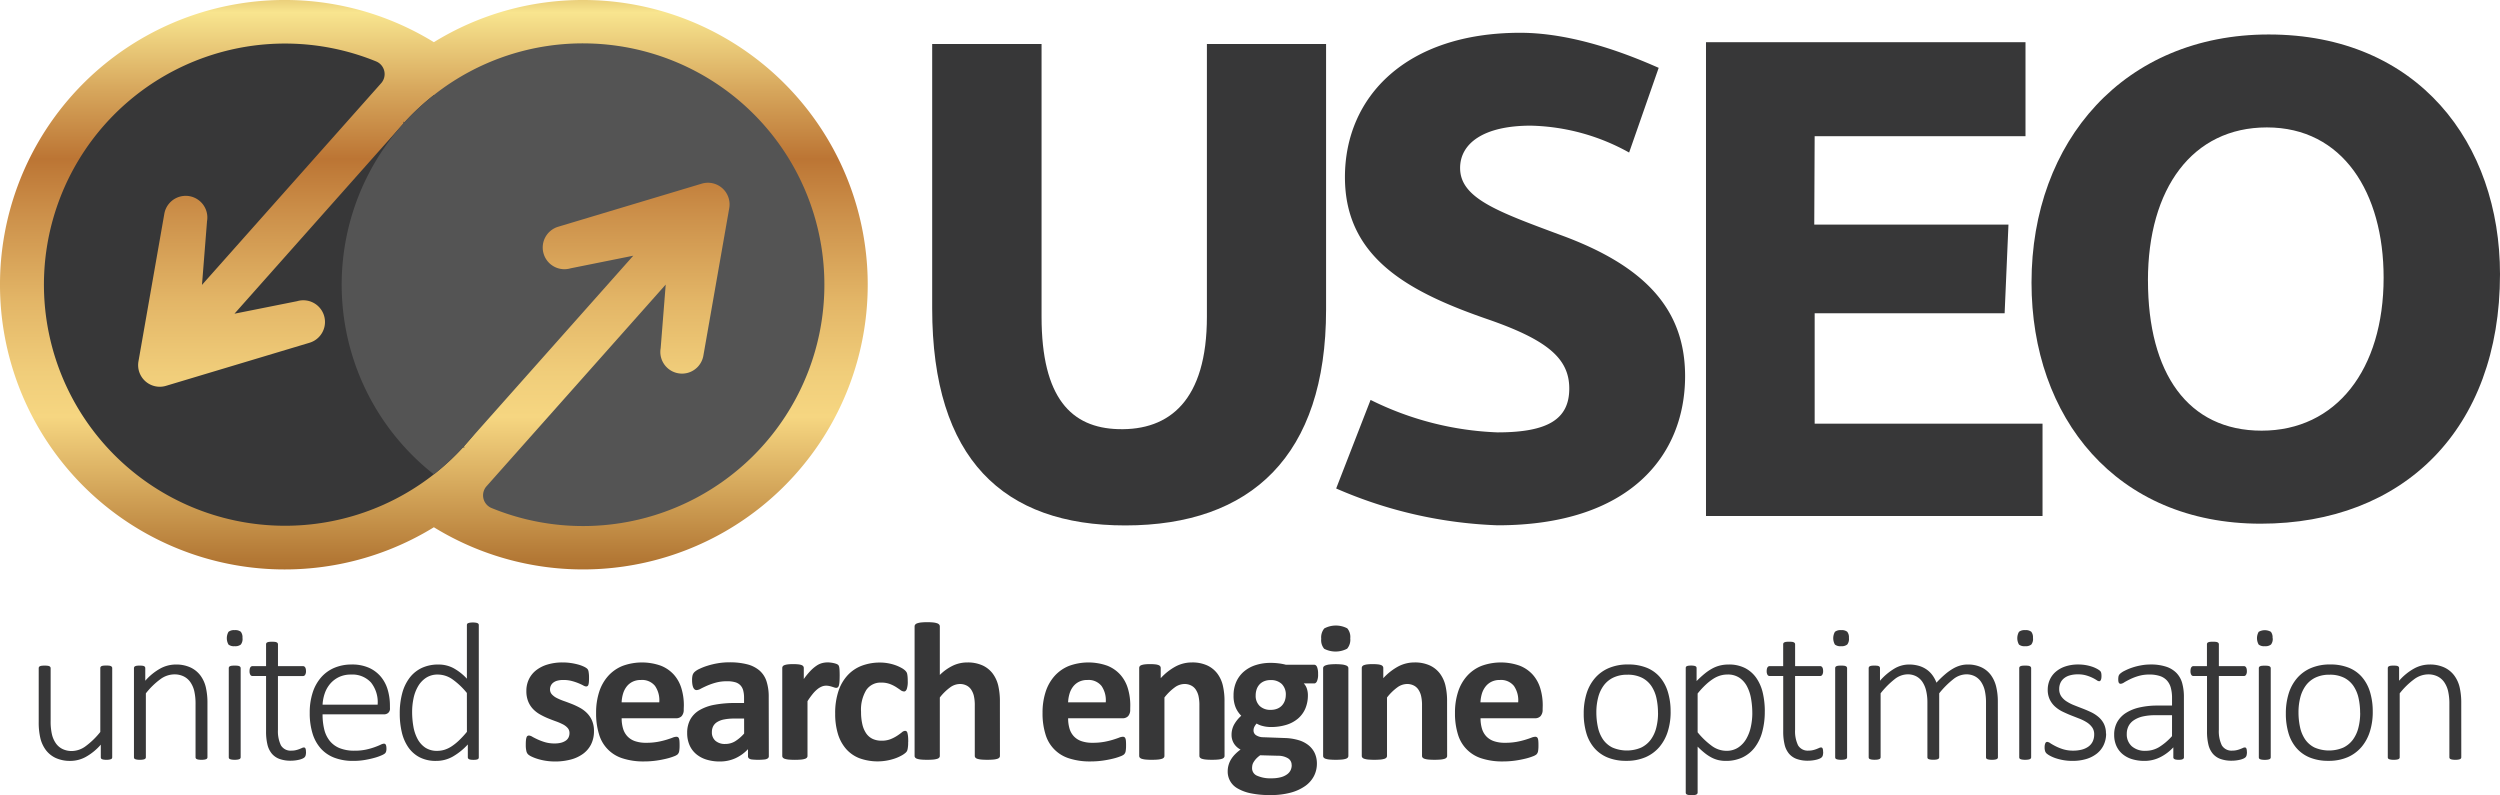 <svg xmlns="http://www.w3.org/2000/svg" xmlns:xlink="http://www.w3.org/1999/xlink" width="204.528" height="65.053" viewBox="0 0 204.528 65.053"><defs><linearGradient id="a" x1="0.5" y1="-0.115" x2="0.5" y2="1.011" gradientUnits="objectBoundingBox"><stop offset="0" stop-color="#a15e13"/><stop offset="0.122" stop-color="#f8e58f"/><stop offset="0.246" stop-color="#d6a55b"/><stop offset="0.35" stop-color="#bc7534"/><stop offset="0.437" stop-color="#cc904a"/><stop offset="0.573" stop-color="#e3b667"/><stop offset="0.683" stop-color="#f0cd7a"/><stop offset="0.752" stop-color="#f6d681"/><stop offset="1" stop-color="#ab6d2c"/></linearGradient></defs><g transform="translate(-87.262 -61.237)"><g transform="translate(90.43 112.139)"><path d="M98.149,152.538a.192.192,0,0,1-.021.088.148.148,0,0,1-.078.065.681.681,0,0,1-.147.04,1.331,1.331,0,0,1-.222.016,1.438,1.438,0,0,1-.237-.016.516.516,0,0,1-.139-.04.153.153,0,0,1-.07-.065.192.192,0,0,1-.02-.088v-1.031a4.59,4.59,0,0,1-1.25,1.015,2.633,2.633,0,0,1-1.216.314,2.816,2.816,0,0,1-1.229-.242,2.142,2.142,0,0,1-.807-.656,2.686,2.686,0,0,1-.442-.962,5.58,5.58,0,0,1-.135-1.321v-4.406a.186.186,0,0,1,.021-.088.168.168,0,0,1,.078-.069.494.494,0,0,1,.151-.04,1.938,1.938,0,0,1,.233-.012,2.038,2.038,0,0,1,.242.012.452.452,0,0,1,.148.04.2.2,0,0,1,.078.069.17.17,0,0,1,.025.088v4.317a4.7,4.7,0,0,0,.106,1.1,2.155,2.155,0,0,0,.32.73,1.443,1.443,0,0,0,.545.467,1.718,1.718,0,0,0,.774.165,1.944,1.944,0,0,0,1.126-.4,6.356,6.356,0,0,0,1.192-1.159v-5.227a.194.194,0,0,1,.02-.088.168.168,0,0,1,.078-.069.494.494,0,0,1,.151-.04,2.039,2.039,0,0,1,.242-.012,1.938,1.938,0,0,1,.233.012.452.452,0,0,1,.148.04.2.2,0,0,1,.078.069.169.169,0,0,1,.025.088Z" transform="translate(-92.137 -141.488)" fill="#373738"/><path d="M110.141,152.49a.169.169,0,0,1-.025.088.173.173,0,0,1-.077.065.6.6,0,0,1-.148.04,1.469,1.469,0,0,1-.234.016,1.516,1.516,0,0,1-.241-.016.605.605,0,0,1-.148-.04.172.172,0,0,1-.077-.065.167.167,0,0,1-.024-.088v-4.325a4.676,4.676,0,0,0-.107-1.1,2.169,2.169,0,0,0-.32-.724,1.438,1.438,0,0,0-.545-.467,1.713,1.713,0,0,0-.774-.165,1.963,1.963,0,0,0-1.131.394,6.1,6.1,0,0,0-1.188,1.159v5.228a.168.168,0,0,1-.025.088.171.171,0,0,1-.078.065.591.591,0,0,1-.147.04,1.521,1.521,0,0,1-.241.016,1.449,1.449,0,0,1-.233-.016.681.681,0,0,1-.152-.04.144.144,0,0,1-.077-.065.193.193,0,0,1-.021-.088V145.2a.194.194,0,0,1,.021-.088.164.164,0,0,1,.077-.069.486.486,0,0,1,.144-.04,1.729,1.729,0,0,1,.225-.012,1.837,1.837,0,0,1,.229.012.4.4,0,0,1,.14.04.177.177,0,0,1,.07.069.194.194,0,0,1,.02.088v1.031a4.581,4.581,0,0,1,1.253-1.014,2.656,2.656,0,0,1,1.221-.314,2.807,2.807,0,0,1,1.228.242,2.169,2.169,0,0,1,.807.652,2.627,2.627,0,0,1,.442.958,5.583,5.583,0,0,1,.136,1.322Z" transform="translate(-96.337 -141.44)" fill="#373738"/><path d="M117.107,141.23a.737.737,0,0,1-.139.523.726.726,0,0,1-.508.136.708.708,0,0,1-.5-.133,1.055,1.055,0,0,1,0-1.042.718.718,0,0,1,.507-.138.708.708,0,0,1,.5.133.74.74,0,0,1,.135.52m-.147,9.745a.163.163,0,0,1-.025.088.172.172,0,0,1-.077.065.6.6,0,0,1-.147.04,1.536,1.536,0,0,1-.242.016,1.459,1.459,0,0,1-.233-.016.667.667,0,0,1-.151-.04.148.148,0,0,1-.078-.065.192.192,0,0,1-.02-.088v-7.289a.194.194,0,0,1,.02-.088.169.169,0,0,1,.078-.069.494.494,0,0,1,.151-.04,1.938,1.938,0,0,1,.233-.012,2.041,2.041,0,0,1,.242.012.452.452,0,0,1,.147.04.2.2,0,0,1,.077.069.164.164,0,0,1,.025.088Z" transform="translate(-100.434 -139.925)" fill="#373738"/><path d="M123.3,151.048a1.045,1.045,0,0,1-.029.274.354.354,0,0,1-.09.165.62.62,0,0,1-.181.112,1.543,1.543,0,0,1-.274.089,2.872,2.872,0,0,1-.327.057,2.83,2.83,0,0,1-.336.02,2.638,2.638,0,0,1-.934-.145,1.484,1.484,0,0,1-.631-.439,1.818,1.818,0,0,1-.356-.745,4.523,4.523,0,0,1-.11-1.064v-4.534h-1.105a.205.205,0,0,1-.181-.1.56.56,0,0,1-.066-.3.828.828,0,0,1,.017-.181.37.37,0,0,1,.049-.128.2.2,0,0,1,.181-.1h1.105v-1.788a.191.191,0,0,1,.02-.088.164.164,0,0,1,.078-.068.466.466,0,0,1,.151-.041,1.827,1.827,0,0,1,.233-.012,1.9,1.9,0,0,1,.242.012.427.427,0,0,1,.148.041.187.187,0,0,1,.077.068.161.161,0,0,1,.025.088v1.788h2.048a.207.207,0,0,1,.1.025.214.214,0,0,1,.078.077.4.4,0,0,1,.049.128.87.87,0,0,1,.017.181.546.546,0,0,1-.069.3.209.209,0,0,1-.177.1h-2.048v4.4a2.659,2.659,0,0,0,.242,1.265.917.917,0,0,0,.88.435,1.433,1.433,0,0,0,.356-.041,2.252,2.252,0,0,0,.283-.088c.082-.032.152-.062.209-.088a.369.369,0,0,1,.151-.04.159.159,0,0,1,.073.016.118.118,0,0,1,.053.06.485.485,0,0,1,.033.113,1.035,1.035,0,0,1,.012.173" transform="translate(-101.433 -140.433)" fill="#373738"/><path d="M132.823,148.471a.453.453,0,0,1-.156.4.525.525,0,0,1-.3.109H127.31a5.1,5.1,0,0,0,.135,1.224,2.406,2.406,0,0,0,.446.939,2.006,2.006,0,0,0,.811.6,3.18,3.18,0,0,0,1.229.21,4.4,4.4,0,0,0,.926-.088,5.435,5.435,0,0,0,.708-.2c.2-.073.364-.138.491-.2a.8.8,0,0,1,.275-.089.18.18,0,0,1,.09.024.168.168,0,0,1,.066.077.521.521,0,0,1,.037.133,1.443,1.443,0,0,1,.012.2.737.737,0,0,1-.008.109.821.821,0,0,1-.021.1.3.3,0,0,1-.036.084.406.406,0,0,1-.066.081,1.207,1.207,0,0,1-.254.142,4,4,0,0,1-.558.2,7.383,7.383,0,0,1-.8.181,5.539,5.539,0,0,1-.979.081,4.233,4.233,0,0,1-1.523-.254,2.855,2.855,0,0,1-1.114-.748,3.27,3.27,0,0,1-.684-1.229,5.6,5.6,0,0,1-.234-1.7,5.291,5.291,0,0,1,.242-1.66,3.52,3.52,0,0,1,.692-1.244,2.985,2.985,0,0,1,1.085-.781,3.583,3.583,0,0,1,1.413-.27,3.36,3.36,0,0,1,1.426.274,2.715,2.715,0,0,1,.97.737,2.95,2.95,0,0,1,.557,1.075,4.629,4.629,0,0,1,.177,1.288Zm-1.008-.282a2.588,2.588,0,0,0-.541-1.812,2.06,2.06,0,0,0-1.646-.652,2.209,2.209,0,0,0-.979.205,2.175,2.175,0,0,0-.712.544,2.416,2.416,0,0,0-.447.785,3.346,3.346,0,0,0-.18.93Z" transform="translate(-104.088 -141.44)" fill="#373738"/><path d="M144.056,150.637a.212.212,0,0,1-.021.1.146.146,0,0,1-.073.064.536.536,0,0,1-.136.036,1.485,1.485,0,0,1-.2.012,1.669,1.669,0,0,1-.218-.012.534.534,0,0,1-.139-.036.2.2,0,0,1-.082-.064.165.165,0,0,1-.029-.1V149.59a5.213,5.213,0,0,1-1.22.986,2.736,2.736,0,0,1-1.376.359,2.845,2.845,0,0,1-1.368-.306,2.581,2.581,0,0,1-.921-.83,3.61,3.61,0,0,1-.52-1.227,6.55,6.55,0,0,1-.164-1.494,6.321,6.321,0,0,1,.2-1.672,3.653,3.653,0,0,1,.606-1.268,2.7,2.7,0,0,1,.99-.805,3.143,3.143,0,0,1,1.368-.282,2.6,2.6,0,0,1,1.229.294,4.333,4.333,0,0,1,1.1.865V139.82a.187.187,0,0,1,.021-.088.144.144,0,0,1,.077-.064.668.668,0,0,1,.152-.041,1.535,1.535,0,0,1,.233-.016,1.6,1.6,0,0,1,.241.016.587.587,0,0,1,.147.041.168.168,0,0,1,.078.064.164.164,0,0,1,.025.088Zm-.975-5.259a6.038,6.038,0,0,0-1.183-1.12,2.1,2.1,0,0,0-1.192-.387,1.708,1.708,0,0,0-.966.266,2.084,2.084,0,0,0-.655.7,3.243,3.243,0,0,0-.369.982,5.394,5.394,0,0,0-.114,1.111,6.93,6.93,0,0,0,.1,1.177,3.367,3.367,0,0,0,.336,1.018,1.977,1.977,0,0,0,.63.718,1.708,1.708,0,0,0,.983.27,2.041,2.041,0,0,0,.573-.081,2.261,2.261,0,0,0,.574-.265,4.232,4.232,0,0,0,.61-.48,7.8,7.8,0,0,0,.676-.729Z" transform="translate(-108.053 -139.587)" fill="#373738"/><path d="M159.04,150.256a2.4,2.4,0,0,1-.233,1.08,2.17,2.17,0,0,1-.66.781,3.006,3.006,0,0,1-1.008.47,5.1,5.1,0,0,1-2.044.1,4.557,4.557,0,0,1-.667-.153,3.526,3.526,0,0,1-.491-.189,1.2,1.2,0,0,1-.287-.181.562.562,0,0,1-.14-.266,2.2,2.2,0,0,1-.049-.535,3.386,3.386,0,0,1,.016-.375.946.946,0,0,1,.049-.225.21.21,0,0,1,.082-.112.244.244,0,0,1,.123-.029.62.62,0,0,1,.266.1c.118.068.264.141.439.222a4.618,4.618,0,0,0,.61.226,2.758,2.758,0,0,0,.791.1,2.007,2.007,0,0,0,.5-.057,1.251,1.251,0,0,0,.376-.161.683.683,0,0,0,.242-.266.812.812,0,0,0,.081-.37.608.608,0,0,0-.151-.415,1.326,1.326,0,0,0-.4-.3,4.714,4.714,0,0,0-.565-.242c-.211-.075-.426-.159-.647-.249a5.823,5.823,0,0,1-.647-.315,2.459,2.459,0,0,1-.565-.435,1.972,1.972,0,0,1-.4-.62,2.244,2.244,0,0,1-.152-.87,2.167,2.167,0,0,1,.205-.947,2.068,2.068,0,0,1,.589-.737,2.832,2.832,0,0,1,.938-.475,4.242,4.242,0,0,1,1.24-.169,4.573,4.573,0,0,1,.668.048,4.911,4.911,0,0,1,.585.121,2.813,2.813,0,0,1,.443.157,1.4,1.4,0,0,1,.257.145.38.38,0,0,1,.11.121.513.513,0,0,1,.05.144c.01.057.02.127.029.21s.012.186.012.31q0,.217-.012.355a.95.95,0,0,1-.041.218.19.19,0,0,1-.078.108.222.222,0,0,1-.115.029.575.575,0,0,1-.229-.085,4.11,4.11,0,0,0-.389-.181,4.464,4.464,0,0,0-.541-.181,2.635,2.635,0,0,0-.7-.084,1.825,1.825,0,0,0-.483.056.923.923,0,0,0-.337.161.682.682,0,0,0-.2.246.711.711,0,0,0-.066.3.6.6,0,0,0,.156.419,1.419,1.419,0,0,0,.409.3,4.889,4.889,0,0,0,.578.242c.216.075.433.157.655.245a6.059,6.059,0,0,1,.656.311,2.5,2.5,0,0,1,.577.435,2.006,2.006,0,0,1,.409.616,2.123,2.123,0,0,1,.156.85" transform="translate(-113.614 -141.349)" fill="#373738"/><path d="M169.477,148.484a.775.775,0,0,1-.168.548.608.608,0,0,1-.463.177H164.4a2.928,2.928,0,0,0,.111.834,1.58,1.58,0,0,0,.352.636,1.533,1.533,0,0,0,.622.4,2.715,2.715,0,0,0,.913.136,5.2,5.2,0,0,0,.951-.077,6.324,6.324,0,0,0,.708-.17q.3-.092.5-.169a.938.938,0,0,1,.32-.077.241.241,0,0,1,.122.029.2.2,0,0,1,.082.1.662.662,0,0,1,.046.205c.008.088.012.2.012.334s0,.219-.008.3a1.945,1.945,0,0,1-.025.213.5.5,0,0,1-.049.149.562.562,0,0,1-.086.117,1.01,1.01,0,0,1-.29.153,4.507,4.507,0,0,1-.606.189,8.362,8.362,0,0,1-.843.162,7.164,7.164,0,0,1-1.016.068,5.46,5.46,0,0,1-1.708-.242,2.9,2.9,0,0,1-1.957-1.973,5.71,5.71,0,0,1-.242-1.756,5.479,5.479,0,0,1,.254-1.727,3.6,3.6,0,0,1,.738-1.3,3.173,3.173,0,0,1,1.175-.818,4.611,4.611,0,0,1,3.129-.016,2.83,2.83,0,0,1,1.069.737,2.949,2.949,0,0,1,.614,1.115,4.784,4.784,0,0,1,.2,1.4Zm-2-.579a2.059,2.059,0,0,0-.348-1.341,1.355,1.355,0,0,0-1.151-.487,1.512,1.512,0,0,0-.684.144,1.4,1.4,0,0,0-.483.391,1.791,1.791,0,0,0-.295.579,2.868,2.868,0,0,0-.119.714Z" transform="translate(-116.709 -141.349)" fill="#373738"/><path d="M180.464,152.31a.214.214,0,0,1-.081.177.576.576,0,0,1-.259.093,5.008,5.008,0,0,1-1.057,0,.47.47,0,0,1-.238-.093.23.23,0,0,1-.07-.177v-.572a3.3,3.3,0,0,1-1.028.741,3.025,3.025,0,0,1-1.281.266,3.622,3.622,0,0,1-1.07-.149,2.408,2.408,0,0,1-.843-.443,2.01,2.01,0,0,1-.553-.728,2.445,2.445,0,0,1-.2-1.015,2.26,2.26,0,0,1,.25-1.092,2.02,2.02,0,0,1,.745-.765,3.767,3.767,0,0,1,1.233-.447,9,9,0,0,1,1.712-.145h.713v-.435a2.266,2.266,0,0,0-.07-.593.981.981,0,0,0-.229-.422.946.946,0,0,0-.426-.25,2.3,2.3,0,0,0-.66-.08,3.438,3.438,0,0,0-.921.112,5.3,5.3,0,0,0-.717.25c-.207.091-.381.175-.521.249a.769.769,0,0,1-.34.113.248.248,0,0,1-.16-.057.426.426,0,0,1-.114-.161,1.083,1.083,0,0,1-.07-.258,2.166,2.166,0,0,1-.024-.339,1.518,1.518,0,0,1,.04-.4.606.606,0,0,1,.156-.261,1.522,1.522,0,0,1,.4-.258,4.765,4.765,0,0,1,.672-.262,6.256,6.256,0,0,1,.84-.2,5.613,5.613,0,0,1,.938-.077,5.7,5.7,0,0,1,1.47.165,2.5,2.5,0,0,1,1,.507,1.965,1.965,0,0,1,.574.882,4.059,4.059,0,0,1,.18,1.281Zm-2.023-3.077h-.786a4.257,4.257,0,0,0-.852.073,1.642,1.642,0,0,0-.574.218.888.888,0,0,0-.323.35,1.036,1.036,0,0,0-.1.471.9.9,0,0,0,.29.708,1.17,1.17,0,0,0,.807.258,1.531,1.531,0,0,0,.8-.217,3.3,3.3,0,0,0,.741-.637Z" transform="translate(-120.733 -141.349)" fill="#373738"/><path d="M190.448,145.77c0,.193-.006.352-.017.475a1.433,1.433,0,0,1-.049.29.278.278,0,0,1-.086.145.218.218,0,0,1-.135.04.453.453,0,0,1-.147-.029l-.185-.06c-.069-.021-.144-.042-.225-.06a1.246,1.246,0,0,0-.27-.028.931.931,0,0,0-.344.069,1.45,1.45,0,0,0-.356.213,2.572,2.572,0,0,0-.385.387,6.4,6.4,0,0,0-.431.6v4.478a.216.216,0,0,1-.049.14.347.347,0,0,1-.168.1,1.515,1.515,0,0,1-.316.06,6.2,6.2,0,0,1-1,0,1.5,1.5,0,0,1-.315-.06.347.347,0,0,1-.168-.1.217.217,0,0,1-.049-.14V145.1a.243.243,0,0,1,.041-.14.3.3,0,0,1,.147-.1,1.263,1.263,0,0,1,.275-.06,3.58,3.58,0,0,1,.422-.021,3.8,3.8,0,0,1,.434.021,1.034,1.034,0,0,1,.266.06.3.3,0,0,1,.135.1.243.243,0,0,1,.041.14V146a5.809,5.809,0,0,1,.541-.664,3.063,3.063,0,0,1,.483-.415A1.51,1.51,0,0,1,189,144.7a1.762,1.762,0,0,1,.459-.06c.071,0,.148,0,.229.012a2.08,2.08,0,0,1,.254.041,1.712,1.712,0,0,1,.229.064.487.487,0,0,1,.143.077.247.247,0,0,1,.066.089.69.69,0,0,1,.037.133,1.853,1.853,0,0,1,.024.253c.006.112.009.266.009.459" transform="translate(-124.923 -141.349)" fill="#373738"/><path d="M198.385,151.146c0,.14,0,.257-.012.35a2.225,2.225,0,0,1-.033.238.777.777,0,0,1-.049.157.6.6,0,0,1-.127.153,1.845,1.845,0,0,1-.335.225,3.351,3.351,0,0,1-.541.238,4.494,4.494,0,0,1-.66.169,4.361,4.361,0,0,1-2.228-.193,2.806,2.806,0,0,1-1.094-.761,3.336,3.336,0,0,1-.667-1.228,5.6,5.6,0,0,1-.225-1.66,5.655,5.655,0,0,1,.275-1.864,3.54,3.54,0,0,1,.766-1.3,3.053,3.053,0,0,1,1.162-.765,4.189,4.189,0,0,1,1.474-.25,3.641,3.641,0,0,1,.643.057,3.776,3.776,0,0,1,.589.152,3.336,3.336,0,0,1,.492.218,1.529,1.529,0,0,1,.307.209.862.862,0,0,1,.127.149.512.512,0,0,1,.058.157,2.2,2.2,0,0,1,.032.237c.008.094.012.209.012.342a1.829,1.829,0,0,1-.083.656q-.082.189-.212.189a.508.508,0,0,1-.295-.113c-.1-.075-.227-.157-.368-.25a2.871,2.871,0,0,0-.508-.25,1.985,1.985,0,0,0-.7-.113,1.407,1.407,0,0,0-1.228.609,3.1,3.1,0,0,0-.426,1.784,4.372,4.372,0,0,0,.107,1.023,2.158,2.158,0,0,0,.315.741,1.323,1.323,0,0,0,.524.447,1.69,1.69,0,0,0,.734.149,1.943,1.943,0,0,0,.733-.125,3.129,3.129,0,0,0,.537-.277c.153-.1.281-.195.385-.279a.459.459,0,0,1,.263-.125.19.19,0,0,1,.123.04.286.286,0,0,1,.077.149,1.784,1.784,0,0,1,.046.277c.011.114.016.258.016.435" transform="translate(-127.255 -141.353)" fill="#373738"/><path d="M209.4,150.511a.214.214,0,0,1-.049.14.352.352,0,0,1-.164.1,1.44,1.44,0,0,1-.316.06q-.2.02-.5.02c-.2,0-.37-.007-.5-.02a1.448,1.448,0,0,1-.316-.06.349.349,0,0,1-.164-.1.218.218,0,0,1-.049-.14v-4.1a3.406,3.406,0,0,0-.078-.821,1.593,1.593,0,0,0-.225-.511.989.989,0,0,0-.381-.33,1.192,1.192,0,0,0-.545-.118,1.377,1.377,0,0,0-.795.283,4.226,4.226,0,0,0-.836.821v4.777a.214.214,0,0,1-.049.14.347.347,0,0,1-.168.1,1.515,1.515,0,0,1-.315.06q-.2.02-.5.02t-.5-.02a1.5,1.5,0,0,1-.315-.06.35.35,0,0,1-.168-.1.217.217,0,0,1-.049-.14V139.92a.238.238,0,0,1,.049-.146.365.365,0,0,1,.168-.109,1.405,1.405,0,0,1,.315-.068,5.207,5.207,0,0,1,1,0,1.421,1.421,0,0,1,.315.068.362.362,0,0,1,.168.109.235.235,0,0,1,.049.146v3.97a3.955,3.955,0,0,1,1.086-.769,2.73,2.73,0,0,1,1.15-.253,2.937,2.937,0,0,1,1.258.242,2.185,2.185,0,0,1,.827.66,2.7,2.7,0,0,1,.455.979,5.715,5.715,0,0,1,.139,1.356Z" transform="translate(-130.762 -139.574)" fill="#373738"/><path d="M225.692,148.484a.778.778,0,0,1-.167.548.608.608,0,0,1-.463.177h-4.448a2.951,2.951,0,0,0,.11.834,1.588,1.588,0,0,0,.352.636,1.537,1.537,0,0,0,.622.4,2.72,2.72,0,0,0,.914.136,5.194,5.194,0,0,0,.95-.077,6.336,6.336,0,0,0,.709-.17q.3-.092.5-.169a.944.944,0,0,1,.32-.077.244.244,0,0,1,.123.029.208.208,0,0,1,.082.1.664.664,0,0,1,.045.205c.008.088.012.2.012.334s0,.219-.008.3a1.787,1.787,0,0,1-.025.213.482.482,0,0,1-.049.149.585.585,0,0,1-.086.117,1.017,1.017,0,0,1-.291.153,4.478,4.478,0,0,1-.606.189,8.287,8.287,0,0,1-.843.162,7.15,7.15,0,0,1-1.016.068,5.457,5.457,0,0,1-1.708-.242,2.907,2.907,0,0,1-1.958-1.973,5.733,5.733,0,0,1-.242-1.756,5.48,5.48,0,0,1,.254-1.727,3.6,3.6,0,0,1,.737-1.3,3.176,3.176,0,0,1,1.175-.818,4.611,4.611,0,0,1,3.129-.016,2.828,2.828,0,0,1,1.068.737,2.95,2.95,0,0,1,.615,1.115,4.783,4.783,0,0,1,.2,1.4Zm-2-.579a2.059,2.059,0,0,0-.348-1.341,1.356,1.356,0,0,0-1.151-.487,1.51,1.51,0,0,0-.684.144,1.393,1.393,0,0,0-.483.391,1.765,1.765,0,0,0-.295.579,2.864,2.864,0,0,0-.119.714Z" transform="translate(-136.397 -141.349)" fill="#373738"/><path d="M237.677,152.286a.214.214,0,0,1-.05.14.346.346,0,0,1-.164.1,1.434,1.434,0,0,1-.315.06q-.2.02-.5.02c-.2,0-.37-.006-.5-.02a1.45,1.45,0,0,1-.316-.06.345.345,0,0,1-.164-.1.217.217,0,0,1-.049-.14v-4.1a3.4,3.4,0,0,0-.078-.821,1.609,1.609,0,0,0-.225-.511.986.986,0,0,0-.382-.33,1.19,1.19,0,0,0-.545-.118,1.377,1.377,0,0,0-.794.283,4.214,4.214,0,0,0-.836.821v4.777a.214.214,0,0,1-.049.14.347.347,0,0,1-.168.1,1.518,1.518,0,0,1-.315.06q-.2.02-.5.02a5,5,0,0,1-.5-.02,1.517,1.517,0,0,1-.316-.06.347.347,0,0,1-.168-.1.217.217,0,0,1-.049-.14V145.1a.247.247,0,0,1,.04-.14.3.3,0,0,1,.147-.1,1.218,1.218,0,0,1,.275-.06,3.568,3.568,0,0,1,.421-.021,3.785,3.785,0,0,1,.435.021,1.009,1.009,0,0,1,.266.06.3.3,0,0,1,.136.1.248.248,0,0,1,.041.14v.83a4.635,4.635,0,0,1,1.233-.966,2.825,2.825,0,0,1,1.306-.322,2.932,2.932,0,0,1,1.257.242,2.189,2.189,0,0,1,.827.656,2.649,2.649,0,0,1,.455.971,5.552,5.552,0,0,1,.14,1.337Z" transform="translate(-140.663 -141.349)" fill="#373738"/><path d="M249.229,145.619a1.367,1.367,0,0,1-.09.572c-.06.123-.134.185-.222.185h-.859a1.143,1.143,0,0,1,.257.439,1.678,1.678,0,0,1,.079.511,2.764,2.764,0,0,1-.213,1.115,2.226,2.226,0,0,1-.61.821,2.69,2.69,0,0,1-.959.507,4.213,4.213,0,0,1-1.249.173,2.6,2.6,0,0,1-.671-.084,1.729,1.729,0,0,1-.492-.2,1.2,1.2,0,0,0-.176.25.672.672,0,0,0-.077.323.452.452,0,0,0,.208.382,1.076,1.076,0,0,0,.586.165l1.778.065a4.358,4.358,0,0,1,1.11.173,2.363,2.363,0,0,1,.819.419,1.821,1.821,0,0,1,.508.648,2.025,2.025,0,0,1,.175.862,2.207,2.207,0,0,1-.236,1,2.3,2.3,0,0,1-.713.817,3.748,3.748,0,0,1-1.192.548,6.24,6.24,0,0,1-1.675.2,7.562,7.562,0,0,1-1.593-.145,3.534,3.534,0,0,1-1.081-.4,1.564,1.564,0,0,1-.807-1.4,1.809,1.809,0,0,1,.07-.507,1.867,1.867,0,0,1,.2-.463,2.381,2.381,0,0,1,.332-.423,3.481,3.481,0,0,1,.45-.386,1.362,1.362,0,0,1-.545-.5,1.319,1.319,0,0,1-.192-.7,1.727,1.727,0,0,1,.221-.866,2.782,2.782,0,0,1,.573-.7,2.124,2.124,0,0,1-.458-.676,2.458,2.458,0,0,1-.172-.983,2.69,2.69,0,0,1,.225-1.124,2.382,2.382,0,0,1,.627-.837,2.8,2.8,0,0,1,.958-.524,3.954,3.954,0,0,1,1.229-.181,5.133,5.133,0,0,1,.66.041,4.252,4.252,0,0,1,.585.112h2.318c.094,0,.168.059.226.177a1.484,1.484,0,0,1,.086.6m-2.163,7.434a.625.625,0,0,0-.295-.556,1.556,1.556,0,0,0-.81-.21l-1.467-.04a2.14,2.14,0,0,0-.341.294,1.889,1.889,0,0,0-.2.27.821.821,0,0,0-.1.25,1.318,1.318,0,0,0-.023.249.659.659,0,0,0,.413.612,2.63,2.63,0,0,0,1.167.21,2.863,2.863,0,0,0,.786-.092,1.542,1.542,0,0,0,.517-.246.9.9,0,0,0,.278-.342.994.994,0,0,0,.082-.4m-.483-5.734a1.21,1.21,0,0,0-.328-.9,1.265,1.265,0,0,0-.926-.321,1.307,1.307,0,0,0-.532.1,1.046,1.046,0,0,0-.381.273,1.123,1.123,0,0,0-.225.4,1.544,1.544,0,0,0-.074.478,1.149,1.149,0,0,0,.328.866,1.249,1.249,0,0,0,.908.318,1.391,1.391,0,0,0,.541-.1,1.061,1.061,0,0,0,.381-.265,1.171,1.171,0,0,0,.229-.391,1.385,1.385,0,0,0,.078-.463" transform="translate(-144.562 -141.366)" fill="#373738"/><path d="M255.984,141.042a1.124,1.124,0,0,1-.254.846,2.034,2.034,0,0,1-1.879.008,1.086,1.086,0,0,1-.242-.814,1.15,1.15,0,0,1,.25-.849,2.005,2.005,0,0,1,1.88-.008,1.088,1.088,0,0,1,.246.817m-.155,9.617a.217.217,0,0,1-.049.14.356.356,0,0,1-.168.1,1.512,1.512,0,0,1-.316.06,6.191,6.191,0,0,1-1,0,1.522,1.522,0,0,1-.316-.06.347.347,0,0,1-.168-.1.218.218,0,0,1-.049-.14V143.49a.218.218,0,0,1,.049-.141.382.382,0,0,1,.168-.1,1.384,1.384,0,0,1,.316-.069,5.062,5.062,0,0,1,1,0,1.375,1.375,0,0,1,.316.069.392.392,0,0,1,.168.1.217.217,0,0,1,.049.141Z" transform="translate(-148.686 -139.721)" fill="#373738"/><path d="M265.7,152.286a.217.217,0,0,1-.049.14.348.348,0,0,1-.164.1,1.442,1.442,0,0,1-.315.06q-.2.02-.5.02c-.2,0-.37-.006-.5-.02a1.433,1.433,0,0,1-.315-.06.352.352,0,0,1-.164-.1.217.217,0,0,1-.048-.14v-4.1a3.389,3.389,0,0,0-.079-.821,1.6,1.6,0,0,0-.225-.511.987.987,0,0,0-.381-.33,1.193,1.193,0,0,0-.544-.118,1.378,1.378,0,0,0-.8.283,4.243,4.243,0,0,0-.835.821v4.777a.217.217,0,0,1-.049.14.357.357,0,0,1-.168.1,1.519,1.519,0,0,1-.315.06,6.209,6.209,0,0,1-1,0,1.516,1.516,0,0,1-.316-.06.347.347,0,0,1-.168-.1.218.218,0,0,1-.049-.14V145.1a.238.238,0,0,1,.042-.14.294.294,0,0,1,.147-.1,1.206,1.206,0,0,1,.274-.06,3.6,3.6,0,0,1,.422-.021,3.8,3.8,0,0,1,.434.021,1.027,1.027,0,0,1,.266.06.3.3,0,0,1,.135.1.243.243,0,0,1,.041.14v.83a4.666,4.666,0,0,1,1.233-.966,2.829,2.829,0,0,1,1.307-.322,2.931,2.931,0,0,1,1.257.242,2.195,2.195,0,0,1,.827.656,2.67,2.67,0,0,1,.455.971,5.56,5.56,0,0,1,.139,1.337Z" transform="translate(-150.476 -141.349)" fill="#373738"/><path d="M277.619,148.484a.772.772,0,0,1-.168.548.6.6,0,0,1-.463.177H272.54a2.949,2.949,0,0,0,.111.834,1.594,1.594,0,0,0,.351.636,1.538,1.538,0,0,0,.624.4,2.708,2.708,0,0,0,.912.136,5.2,5.2,0,0,0,.951-.077,6.321,6.321,0,0,0,.708-.17c.2-.061.365-.118.5-.169a.941.941,0,0,1,.319-.077.242.242,0,0,1,.123.029.216.216,0,0,1,.082.1.665.665,0,0,1,.044.205c.009.088.013.2.013.334s0,.219-.008.3a1.82,1.82,0,0,1-.024.213.52.52,0,0,1-.049.149.548.548,0,0,1-.086.117,1.011,1.011,0,0,1-.29.153,4.509,4.509,0,0,1-.606.189,8.383,8.383,0,0,1-.843.162,7.154,7.154,0,0,1-1.016.068,5.464,5.464,0,0,1-1.708-.242,2.911,2.911,0,0,1-1.958-1.973,5.749,5.749,0,0,1-.241-1.756,5.48,5.48,0,0,1,.254-1.727,3.593,3.593,0,0,1,.737-1.3,3.166,3.166,0,0,1,1.175-.818,4.609,4.609,0,0,1,3.129-.016,2.832,2.832,0,0,1,1.07.737,2.969,2.969,0,0,1,.614,1.115,4.784,4.784,0,0,1,.2,1.4Zm-2-.579a2.055,2.055,0,0,0-.348-1.341,1.357,1.357,0,0,0-1.151-.487,1.508,1.508,0,0,0-.684.144,1.4,1.4,0,0,0-.484.391,1.788,1.788,0,0,0-.3.579,2.923,2.923,0,0,0-.119.714Z" transform="translate(-154.583 -141.349)" fill="#373738"/><path d="M293.771,148.769a5.331,5.331,0,0,1-.23,1.6,3.621,3.621,0,0,1-.684,1.273,3.119,3.119,0,0,1-1.135.841,3.874,3.874,0,0,1-1.581.3,3.935,3.935,0,0,1-1.519-.27,2.872,2.872,0,0,1-1.089-.773,3.259,3.259,0,0,1-.656-1.22,5.571,5.571,0,0,1-.217-1.619,5.437,5.437,0,0,1,.225-1.6,3.53,3.53,0,0,1,.68-1.268,3.088,3.088,0,0,1,1.134-.834,3.924,3.924,0,0,1,1.589-.3,4.01,4.01,0,0,1,1.519.266,2.812,2.812,0,0,1,1.085.769,3.337,3.337,0,0,1,.655,1.22,5.452,5.452,0,0,1,.222,1.611m-1.033.088a5.547,5.547,0,0,0-.123-1.184,2.886,2.886,0,0,0-.41-.995,2.049,2.049,0,0,0-.769-.684,2.576,2.576,0,0,0-1.2-.253,2.608,2.608,0,0,0-1.147.233,2.106,2.106,0,0,0-.791.649,2.833,2.833,0,0,0-.454.978,4.8,4.8,0,0,0-.148,1.216,5.649,5.649,0,0,0,.123,1.2,2.86,2.86,0,0,0,.409,1,2.044,2.044,0,0,0,.77.676,2.991,2.991,0,0,0,2.351.016,2.133,2.133,0,0,0,.791-.645,2.8,2.8,0,0,0,.454-.975,4.8,4.8,0,0,0,.148-1.224" transform="translate(-160.262 -141.44)" fill="#373738"/><path d="M305.968,148.737a6.3,6.3,0,0,1-.209,1.683,3.664,3.664,0,0,1-.615,1.273,2.763,2.763,0,0,1-1,.81,3.135,3.135,0,0,1-1.368.285,2.694,2.694,0,0,1-.615-.068,2.419,2.419,0,0,1-.561-.214,3.52,3.52,0,0,1-.548-.363,6.415,6.415,0,0,1-.578-.523v3.76a.164.164,0,0,1-.025.088.188.188,0,0,1-.077.069.442.442,0,0,1-.147.041,2.047,2.047,0,0,1-.242.012,1.948,1.948,0,0,1-.233-.012.486.486,0,0,1-.152-.041.163.163,0,0,1-.077-.069.188.188,0,0,1-.02-.088V145.2a.211.211,0,0,1,.02-.1.148.148,0,0,1,.073-.064.508.508,0,0,1,.14-.036,1.587,1.587,0,0,1,.209-.012,1.477,1.477,0,0,1,.2.012.558.558,0,0,1,.14.036.164.164,0,0,1,.081.064.178.178,0,0,1,.025.1v1.056a8.452,8.452,0,0,1,.655-.6,4.035,4.035,0,0,1,.623-.423,2.648,2.648,0,0,1,.638-.249,2.935,2.935,0,0,1,.7-.081,2.868,2.868,0,0,1,1.368.3,2.555,2.555,0,0,1,.921.826,3.557,3.557,0,0,1,.517,1.22,6.673,6.673,0,0,1,.159,1.486m-1.023.153a6.849,6.849,0,0,0-.1-1.181,3.387,3.387,0,0,0-.331-1.01,1.941,1.941,0,0,0-.622-.71,1.7,1.7,0,0,0-.979-.266,2.113,2.113,0,0,0-.578.081,2.276,2.276,0,0,0-.578.266,4.228,4.228,0,0,0-.613.479,6.848,6.848,0,0,0-.672.728v3.174a6.224,6.224,0,0,0,1.176,1.123,2.022,2.022,0,0,0,1.175.391,1.715,1.715,0,0,0,.971-.27,2.116,2.116,0,0,0,.66-.71,3.389,3.389,0,0,0,.373-.99,5.248,5.248,0,0,0,.119-1.107" transform="translate(-164.757 -141.44)" fill="#373738"/><path d="M314.317,151.048a1.045,1.045,0,0,1-.029.274.354.354,0,0,1-.09.165.608.608,0,0,1-.18.112,1.533,1.533,0,0,1-.275.089,2.866,2.866,0,0,1-.327.057,2.837,2.837,0,0,1-.336.02,2.635,2.635,0,0,1-.934-.145,1.483,1.483,0,0,1-.631-.439,1.809,1.809,0,0,1-.356-.745,4.484,4.484,0,0,1-.111-1.064v-4.534h-1.105a.206.206,0,0,1-.181-.1.572.572,0,0,1-.066-.3.867.867,0,0,1,.017-.181.4.4,0,0,1,.049-.128.214.214,0,0,1,.078-.077.207.207,0,0,1,.1-.025h1.105v-1.788a.2.2,0,0,1,.021-.088.158.158,0,0,1,.078-.068.462.462,0,0,1,.151-.041,1.826,1.826,0,0,1,.234-.012,1.911,1.911,0,0,1,.242.012.415.415,0,0,1,.147.041.188.188,0,0,1,.078.068.166.166,0,0,1,.025.088v1.788h2.047a.2.2,0,0,1,.1.025.215.215,0,0,1,.079.077.384.384,0,0,1,.049.128.872.872,0,0,1,.016.181.541.541,0,0,1-.069.3.21.21,0,0,1-.177.1h-2.047v4.4a2.669,2.669,0,0,0,.241,1.265.919.919,0,0,0,.881.435,1.427,1.427,0,0,0,.355-.041,2.227,2.227,0,0,0,.283-.088c.082-.032.152-.062.209-.088a.369.369,0,0,1,.151-.04.163.163,0,0,1,.074.016.121.121,0,0,1,.053.06.483.483,0,0,1,.033.113.965.965,0,0,1,.012.173" transform="translate(-168.329 -140.433)" fill="#373738"/><path d="M319.363,141.23a.736.736,0,0,1-.14.523.725.725,0,0,1-.507.136.708.708,0,0,1-.5-.133,1.054,1.054,0,0,1,0-1.042.719.719,0,0,1,.508-.138.709.709,0,0,1,.5.133.736.736,0,0,1,.136.52m-.148,9.745a.167.167,0,0,1-.025.088.171.171,0,0,1-.078.065.61.61,0,0,1-.147.04,1.535,1.535,0,0,1-.242.016,1.453,1.453,0,0,1-.233-.016.7.7,0,0,1-.152-.04.148.148,0,0,1-.077-.065.192.192,0,0,1-.021-.088v-7.289a.194.194,0,0,1,.021-.088.17.17,0,0,1,.077-.069.51.51,0,0,1,.152-.04,1.929,1.929,0,0,1,.233-.012,2.04,2.04,0,0,1,.242.012.457.457,0,0,1,.147.04.2.2,0,0,1,.078.069.169.169,0,0,1,.025.088Z" transform="translate(-171.267 -139.925)" fill="#373738"/><path d="M333.116,152.49a.157.157,0,0,1-.025.088.165.165,0,0,1-.077.065.6.6,0,0,1-.148.04,1.452,1.452,0,0,1-.233.016,1.518,1.518,0,0,1-.242-.016.664.664,0,0,1-.151-.04.149.149,0,0,1-.079-.065.192.192,0,0,1-.02-.088V148a4.392,4.392,0,0,0-.094-.938,2.147,2.147,0,0,0-.3-.724,1.39,1.39,0,0,0-.507-.467,1.507,1.507,0,0,0-.725-.165,1.749,1.749,0,0,0-1.045.394,7.089,7.089,0,0,0-1.158,1.159v5.228a.163.163,0,0,1-.025.088.169.169,0,0,1-.077.065.608.608,0,0,1-.147.04,1.754,1.754,0,0,1-.467,0,.681.681,0,0,1-.152-.04.148.148,0,0,1-.078-.065.192.192,0,0,1-.02-.088V148a4.105,4.105,0,0,0-.1-.938,2.2,2.2,0,0,0-.3-.724,1.4,1.4,0,0,0-.508-.467,1.5,1.5,0,0,0-.725-.165,1.744,1.744,0,0,0-1.044.394,6.883,6.883,0,0,0-1.151,1.159v5.228a.163.163,0,0,1-.025.088.173.173,0,0,1-.077.065.61.61,0,0,1-.148.04,1.531,1.531,0,0,1-.242.016,1.463,1.463,0,0,1-.234-.016.692.692,0,0,1-.152-.04.147.147,0,0,1-.077-.065.192.192,0,0,1-.021-.088V145.2a.194.194,0,0,1,.021-.088.168.168,0,0,1,.077-.069.49.49,0,0,1,.144-.04,1.728,1.728,0,0,1,.225-.012,1.854,1.854,0,0,1,.23.012.392.392,0,0,1,.138.04.179.179,0,0,1,.07.069.193.193,0,0,1,.02.088v1.031a4.916,4.916,0,0,1,1.212-1.014,2.351,2.351,0,0,1,1.139-.314,2.919,2.919,0,0,1,.831.108,2.176,2.176,0,0,1,.643.307,2,2,0,0,1,.475.471,2.539,2.539,0,0,1,.32.6,7.877,7.877,0,0,1,.725-.7,4.282,4.282,0,0,1,.647-.459,2.538,2.538,0,0,1,.594-.25,2.2,2.2,0,0,1,.565-.077,2.592,2.592,0,0,1,1.175.242,2.067,2.067,0,0,1,.77.652,2.7,2.7,0,0,1,.418.958,5.14,5.14,0,0,1,.127,1.16Z" transform="translate(-172.831 -141.44)" fill="#373738"/><path d="M342.538,141.23a.737.737,0,0,1-.14.523.725.725,0,0,1-.508.136.708.708,0,0,1-.5-.133,1.055,1.055,0,0,1,0-1.042.718.718,0,0,1,.507-.138.709.709,0,0,1,.5.133.739.739,0,0,1,.136.52m-.147,9.745a.163.163,0,0,1-.025.088.169.169,0,0,1-.077.065.609.609,0,0,1-.148.04,1.534,1.534,0,0,1-.242.016,1.468,1.468,0,0,1-.234-.016.687.687,0,0,1-.151-.04.148.148,0,0,1-.077-.065.192.192,0,0,1-.021-.088v-7.289a.194.194,0,0,1,.021-.088.17.17,0,0,1,.077-.069.5.5,0,0,1,.151-.04,1.949,1.949,0,0,1,.234-.012,2.038,2.038,0,0,1,.242.012.456.456,0,0,1,.148.04.2.2,0,0,1,.077.069.164.164,0,0,1,.025.088Z" transform="translate(-179.383 -139.925)" fill="#373738"/><path d="M349.722,150.549a2.156,2.156,0,0,1-.2.938,1.962,1.962,0,0,1-.56.705,2.6,2.6,0,0,1-.873.444,3.909,3.909,0,0,1-1.123.152,4.278,4.278,0,0,1-.728-.06,4.484,4.484,0,0,1-.623-.153,2.887,2.887,0,0,1-.47-.2,1.542,1.542,0,0,1-.283-.186.456.456,0,0,1-.131-.2,1.026,1.026,0,0,1-.041-.322.933.933,0,0,1,.016-.185.79.79,0,0,1,.041-.136.186.186,0,0,1,.066-.085.153.153,0,0,1,.089-.029.551.551,0,0,1,.263.114c.115.075.258.156.43.244a3.906,3.906,0,0,0,.615.246,2.717,2.717,0,0,0,.823.113,2.744,2.744,0,0,0,.689-.081,1.649,1.649,0,0,0,.54-.242,1.1,1.1,0,0,0,.357-.415,1.309,1.309,0,0,0,.127-.592.965.965,0,0,0-.164-.571,1.562,1.562,0,0,0-.429-.407,3.416,3.416,0,0,0-.607-.306l-.7-.274c-.237-.094-.469-.2-.7-.31a2.676,2.676,0,0,1-.607-.411,1.888,1.888,0,0,1-.43-.58,1.84,1.84,0,0,1-.164-.813,1.983,1.983,0,0,1,.147-.745,1.846,1.846,0,0,1,.455-.657,2.28,2.28,0,0,1,.786-.467,3.271,3.271,0,0,1,1.135-.177,3.522,3.522,0,0,1,1.052.162,2.466,2.466,0,0,1,.389.157,1.772,1.772,0,0,1,.25.149.5.5,0,0,1,.115.109.307.307,0,0,1,.04.092.749.749,0,0,1,.021.116,1.356,1.356,0,0,1,.008.165,1.148,1.148,0,0,1-.012.173.553.553,0,0,1-.036.133.208.208,0,0,1-.062.085.138.138,0,0,1-.086.029.418.418,0,0,1-.2-.089,3.223,3.223,0,0,0-.344-.194,3.364,3.364,0,0,0-.508-.193,2.362,2.362,0,0,0-.68-.088,2.316,2.316,0,0,0-.675.088,1.3,1.3,0,0,0-.479.249,1.025,1.025,0,0,0-.283.379,1.175,1.175,0,0,0-.094.475,1.039,1.039,0,0,0,.163.6,1.532,1.532,0,0,0,.435.419,3.479,3.479,0,0,0,.614.314c.229.092.463.183.7.274s.472.192.7.3a2.768,2.768,0,0,1,.614.4,1.8,1.8,0,0,1,.434.559,1.737,1.737,0,0,1,.164.786" transform="translate(-180.586 -141.44)" fill="#373738"/><path d="M359.153,152.49a.155.155,0,0,1-.053.125.331.331,0,0,1-.14.064,1.051,1.051,0,0,1-.233.02,1.193,1.193,0,0,1-.238-.02.34.34,0,0,1-.151-.064.153.153,0,0,1-.053-.125v-.813a3.727,3.727,0,0,1-1.1.822,2.847,2.847,0,0,1-1.25.289,3.42,3.42,0,0,1-1.044-.148,2.215,2.215,0,0,1-.782-.427,1.864,1.864,0,0,1-.492-.673,2.192,2.192,0,0,1-.172-.886,2.1,2.1,0,0,1,.253-1.052,2.132,2.132,0,0,1,.721-.745,3.512,3.512,0,0,1,1.122-.447,6.589,6.589,0,0,1,1.459-.149h1.179v-.628a3.149,3.149,0,0,0-.1-.826,1.443,1.443,0,0,0-.32-.6,1.348,1.348,0,0,0-.573-.362,2.653,2.653,0,0,0-.86-.122,3.1,3.1,0,0,0-.885.117,4.411,4.411,0,0,0-.688.262c-.2.1-.359.184-.487.262a.665.665,0,0,1-.274.116.24.24,0,0,1-.09-.016.144.144,0,0,1-.07-.061.28.28,0,0,1-.04-.112.924.924,0,0,1-.013-.166,1.194,1.194,0,0,1,.025-.27.444.444,0,0,1,.127-.2,1.573,1.573,0,0,1,.365-.238,4.458,4.458,0,0,1,.6-.254,5.076,5.076,0,0,1,.733-.189,4.3,4.3,0,0,1,.786-.073,3.986,3.986,0,0,1,1.286.181,2.088,2.088,0,0,1,.848.52,1.954,1.954,0,0,1,.463.834,4.173,4.173,0,0,1,.138,1.123Zm-.974-3.439h-1.352a4.532,4.532,0,0,0-1.032.1,2.192,2.192,0,0,0-.737.307,1.286,1.286,0,0,0-.438.483,1.405,1.405,0,0,0-.144.645,1.293,1.293,0,0,0,.405,1,1.619,1.619,0,0,0,1.142.376,2.12,2.12,0,0,0,1.085-.294,4.829,4.829,0,0,0,1.069-.906Z" transform="translate(-183.65 -141.44)" fill="#373738"/><path d="M367.672,151.048a1.077,1.077,0,0,1-.029.274.366.366,0,0,1-.09.165.611.611,0,0,1-.181.112,1.524,1.524,0,0,1-.274.089,2.9,2.9,0,0,1-.327.057,2.83,2.83,0,0,1-.335.02,2.637,2.637,0,0,1-.934-.145,1.483,1.483,0,0,1-.631-.439,1.8,1.8,0,0,1-.355-.745,4.45,4.45,0,0,1-.111-1.064v-4.534H363.3a.206.206,0,0,1-.181-.1.572.572,0,0,1-.066-.3.865.865,0,0,1,.017-.181.4.4,0,0,1,.049-.128.212.212,0,0,1,.079-.077.2.2,0,0,1,.1-.025H364.4v-1.788a.191.191,0,0,1,.021-.088.157.157,0,0,1,.077-.068.46.46,0,0,1,.151-.041,1.826,1.826,0,0,1,.234-.012,1.909,1.909,0,0,1,.242.012.413.413,0,0,1,.147.041.188.188,0,0,1,.078.068.167.167,0,0,1,.025.088v1.788h2.047a.2.2,0,0,1,.1.025.219.219,0,0,1,.078.077.384.384,0,0,1,.049.128.869.869,0,0,1,.017.181.541.541,0,0,1-.069.3.21.21,0,0,1-.177.1h-2.047v4.4a2.676,2.676,0,0,0,.241,1.265.919.919,0,0,0,.881.435,1.434,1.434,0,0,0,.356-.041,2.251,2.251,0,0,0,.283-.088c.082-.032.152-.062.209-.088a.372.372,0,0,1,.152-.04.163.163,0,0,1,.073.016.118.118,0,0,1,.053.06.491.491,0,0,1,.033.113.911.911,0,0,1,.013.173" transform="translate(-187.015 -140.433)" fill="#373738"/><path d="M372.717,141.23a.736.736,0,0,1-.14.523.724.724,0,0,1-.508.136.705.705,0,0,1-.5-.133,1.055,1.055,0,0,1,0-1.042,1,1,0,0,1,1,0,.74.74,0,0,1,.135.52m-.148,9.745a.162.162,0,0,1-.025.088.172.172,0,0,1-.077.065.621.621,0,0,1-.148.04,1.538,1.538,0,0,1-.242.016,1.467,1.467,0,0,1-.233-.016.694.694,0,0,1-.152-.04.151.151,0,0,1-.077-.065.191.191,0,0,1-.021-.088v-7.289a.193.193,0,0,1,.021-.088.174.174,0,0,1,.077-.069.509.509,0,0,1,.152-.04,1.948,1.948,0,0,1,.233-.012,2.043,2.043,0,0,1,.242.012.463.463,0,0,1,.148.04.2.2,0,0,1,.077.069.164.164,0,0,1,.025.088Z" transform="translate(-189.952 -139.925)" fill="#373738"/><path d="M382.17,148.769a5.333,5.333,0,0,1-.23,1.6,3.623,3.623,0,0,1-.684,1.273,3.12,3.12,0,0,1-1.134.841,3.876,3.876,0,0,1-1.581.3,3.935,3.935,0,0,1-1.519-.27,2.88,2.88,0,0,1-1.09-.773,3.266,3.266,0,0,1-.655-1.22,5.572,5.572,0,0,1-.217-1.619,5.436,5.436,0,0,1,.225-1.6,3.53,3.53,0,0,1,.68-1.268,3.088,3.088,0,0,1,1.134-.834,3.923,3.923,0,0,1,1.589-.3,4.009,4.009,0,0,1,1.519.266,2.812,2.812,0,0,1,1.085.769,3.336,3.336,0,0,1,.655,1.22,5.45,5.45,0,0,1,.222,1.611m-1.033.088a5.543,5.543,0,0,0-.123-1.184,2.889,2.889,0,0,0-.41-.995,2.051,2.051,0,0,0-.769-.684,2.577,2.577,0,0,0-1.2-.253,2.609,2.609,0,0,0-1.147.233,2.107,2.107,0,0,0-.791.649,2.834,2.834,0,0,0-.454.978,4.8,4.8,0,0,0-.147,1.216,5.645,5.645,0,0,0,.123,1.2,2.856,2.856,0,0,0,.409,1,2.043,2.043,0,0,0,.77.676,2.991,2.991,0,0,0,2.351.016,2.133,2.133,0,0,0,.791-.645,2.805,2.805,0,0,0,.454-.975,4.805,4.805,0,0,0,.148-1.224" transform="translate(-191.22 -141.44)" fill="#373738"/><path d="M393.908,152.49a.162.162,0,0,1-.025.088.172.172,0,0,1-.077.065.609.609,0,0,1-.147.04,1.463,1.463,0,0,1-.234.016,1.531,1.531,0,0,1-.242-.016.592.592,0,0,1-.147-.04.171.171,0,0,1-.078-.065.167.167,0,0,1-.025-.088v-4.325a4.644,4.644,0,0,0-.107-1.1,2.171,2.171,0,0,0-.319-.724,1.43,1.43,0,0,0-.545-.467,1.711,1.711,0,0,0-.774-.165,1.966,1.966,0,0,0-1.131.394,6.122,6.122,0,0,0-1.187,1.159v5.228a.162.162,0,0,1-.025.088.173.173,0,0,1-.077.065.618.618,0,0,1-.148.04,1.534,1.534,0,0,1-.242.016,1.462,1.462,0,0,1-.233-.016.691.691,0,0,1-.152-.04.151.151,0,0,1-.077-.065.192.192,0,0,1-.021-.088V145.2a.194.194,0,0,1,.021-.088.173.173,0,0,1,.077-.069.491.491,0,0,1,.144-.04,1.747,1.747,0,0,1,.225-.012,1.844,1.844,0,0,1,.229.012.4.4,0,0,1,.139.04.184.184,0,0,1,.07.069.194.194,0,0,1,.02.088v1.031a4.573,4.573,0,0,1,1.253-1.014,2.656,2.656,0,0,1,1.22-.314,2.81,2.81,0,0,1,1.229.242,2.161,2.161,0,0,1,.806.652,2.629,2.629,0,0,1,.443.958,5.659,5.659,0,0,1,.134,1.322Z" transform="translate(-195.715 -141.44)" fill="#373738"/></g><g transform="translate(87.262 61.237)"><g transform="translate(76.263 2.682)"><path d="M213.576,66.775V89.086c0,6.67,2.45,9.091,6.275,9.2,4.2.122,7.252-2.359,7.252-9.2V66.775h9.75V88.51c0,11.961-6.141,17.653-16.434,17.653-9.942,0-15.791-5.4-15.791-17.768V66.775Z" transform="translate(-204.628 -65.859)" fill="#373738"/><path d="M258.307,95.4a25.343,25.343,0,0,0,10.376,2.656c4.094,0,5.879-1.055,5.879-3.585,0-2.415-1.716-3.924-6.453-5.593-6.551-2.242-11.9-5.018-11.9-11.7,0-6.613,5.04-11.813,14.34-11.813,4.445,0,8.989,1.833,11.328,2.868l-2.419,6.93a17.242,17.242,0,0,0-8.049-2.2c-3.86,0-5.778,1.453-5.778,3.465,0,2.473,3.083,3.566,8.171,5.463,6.96,2.53,10.236,6.1,10.236,11.558,0,6.5-4.534,12.209-15.354,12.209a36.107,36.107,0,0,1-13.193-3.012Z" transform="translate(-222.441 -65.365)" fill="#373738"/><path d="M326.486,88.725H310.945v9.034h18.642v7.552H302.054V66.554h26.14v7.688h-17.25l-.032,7.232H326.8Z" transform="translate(-238.748 -65.781)" fill="#373738"/><path d="M381.367,85.189c0,12.707-7.925,20.413-19.578,20.413-11.829,0-18.749-8.682-18.749-19.723,0-11.616,7.63-20.3,19.4-20.3,12.243,0,18.927,8.913,18.927,19.609m-28.8.517c0,7.591,3.27,12.286,9.3,12.286,6.092,0,9.979-4.983,9.979-12.516,0-6.958-3.339-12.293-9.549-12.293-6.092,0-9.733,4.989-9.733,12.522" transform="translate(-253.102 -65.44)" fill="#373738"/></g><path d="M134.958,61.237a23.18,23.18,0,0,0-12.2,3.451,23.294,23.294,0,1,0,0,39.684,23.293,23.293,0,1,0,12.2-43.135Z" transform="translate(-87.262 -61.237)" fill="url(#a)"/><path d="M124.669,70.927a19.932,19.932,0,0,0-2.4,2.225l-.055.062-13.857,15.6,5.121-1.023h0a1.773,1.773,0,1,1,1.02,3.4v0l-11.735,3.522,0,0a1.77,1.77,0,0,1-2.259-2.007l0,0,2.115-12.067h0a1.773,1.773,0,1,1,3.493.612h0l-.413,5.206,14.659-16.5a1.121,1.121,0,0,0-.409-1.781,19.725,19.725,0,1,0,7.113,31.561l.057-.063a19.735,19.735,0,0,0-2.455-28.745Z" transform="translate(-89.175 -63.15)" fill="#373738"/><path d="M145.634,117.442l-.057.063Z" transform="translate(-107.685 -80.921)" fill="none" stroke="#494949" stroke-miterlimit="10" stroke-width="0.159"/><path d="M138.165,76.629c-.018.021-.036.042-.055.062Z" transform="translate(-105.07 -66.627)" fill="none" stroke="#494949" stroke-miterlimit="10" stroke-width="0.159"/><path d="M150.623,66.708a19.66,19.66,0,0,0-12.8,4.218,19.937,19.937,0,0,0-2.4,2.225l-.055.062a19.736,19.736,0,0,0,2.454,28.745,19.777,19.777,0,0,0,2.4-2.225l.057-.063,13.857-15.6L149.012,85.1h0a1.773,1.773,0,1,1-1.019-3.4v0l11.734-3.522,0,0a1.77,1.77,0,0,1,2.259,2.007l0,0L159.87,92.249h0a1.773,1.773,0,1,1-3.493-.613h0l.413-5.206-14.659,16.5a1.122,1.122,0,0,0,.413,1.784,19.744,19.744,0,1,0,8.081-38.006Z" transform="translate(-102.327 -63.15)" fill="#545454"/></g></g></svg>